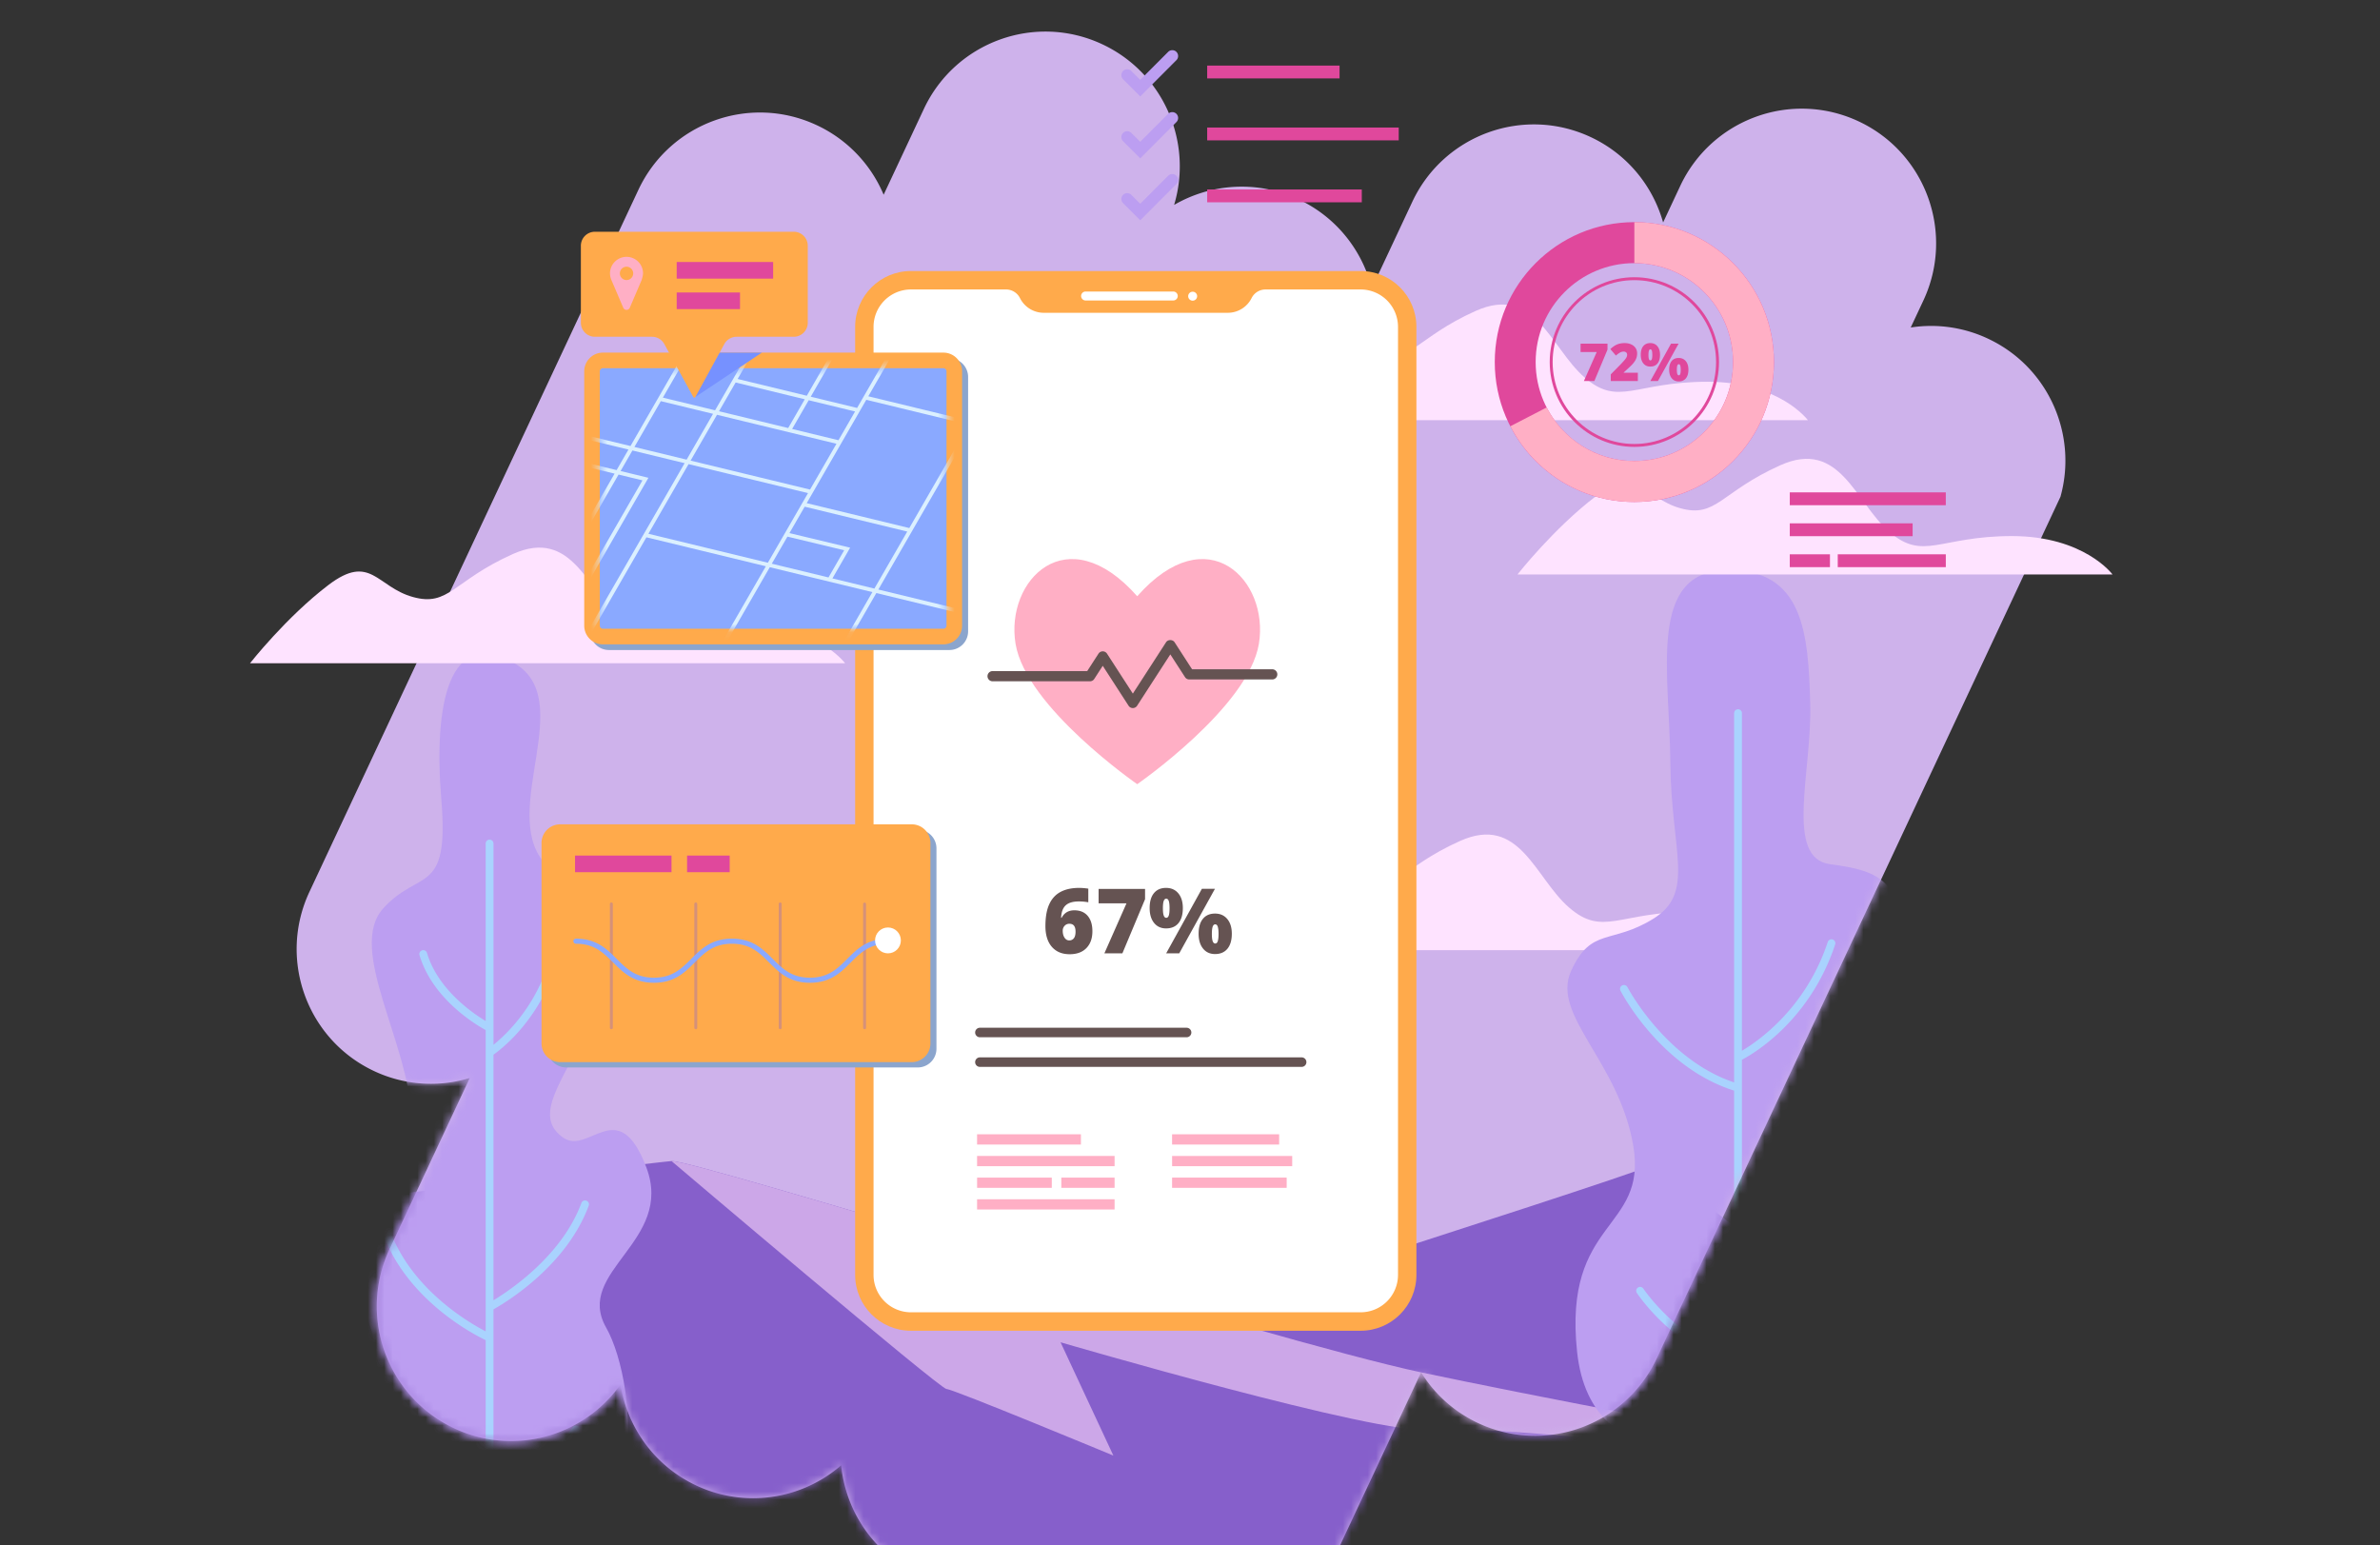 <svg width="288" height="187" fill="none" xmlns="http://www.w3.org/2000/svg"><rect width="100%" height="100%" fill="#333333" stroke="none"/><g clip-path="url(#a)"><path opacity=".9" d="M240.586 40.993a16.14 16.14 0 0 0-9.372-1.36l1.527-3.258c3.817-8.145.323-17.85-7.804-21.675-8.125-3.827-17.808-.324-21.625 7.822l-2.061 4.398c-1.239-4.383-4.29-8.225-8.727-10.314-8.126-3.826-17.809-.324-21.626 7.822l-4.897 10.451c-1.158-4.56-4.266-8.584-8.846-10.74-5.015-2.362-10.621-1.93-15.077.66 2.286-7.608-1.271-15.948-8.662-19.427-8.125-3.827-17.808-.324-21.625 7.821l-4.862 10.374a16.214 16.214 0 0 0-8.059-8.4c-8.125-3.827-17.808-.325-21.625 7.82L37.443 107.93c-3.817 8.146-.323 17.851 7.804 21.677a16.156 16.156 0 0 0 6.9 1.549c1.601 0 3.183-.244 4.698-.702l-9.704 20.711c-3.817 8.146-.323 17.85 7.804 21.676a16.156 16.156 0 0 0 6.9 1.549 16.261 16.261 0 0 0 13.242-6.845c.816 5.154 4.081 9.826 9.148 12.212a16.156 16.156 0 0 0 6.9 1.549 16.29 16.29 0 0 0 10.652-3.983c.548 5.52 3.894 10.62 9.267 13.149a16.157 16.157 0 0 0 6.9 1.55 16.29 16.29 0 0 0 10.076-3.511c.53 5.544 3.879 10.673 9.273 13.212a16.156 16.156 0 0 0 6.9 1.549 16.254 16.254 0 0 0 14.725-9.371l6.166-13.157 6.872-14.665a16.183 16.183 0 0 0 6.885 6.129 16.153 16.153 0 0 0 6.9 1.549 16.255 16.255 0 0 0 14.725-9.371l48.857-104.268c2.103-7.525-1.455-15.692-8.747-19.124Z" fill="#DFC0FF"/><mask id="b" style="mask-type:luminance" maskUnits="userSpaceOnUse" x="35" y="3" width="215" height="201"><path d="M240.586 40.993a16.14 16.14 0 0 0-9.372-1.36l1.527-3.258c3.817-8.145.323-17.85-7.804-21.675-8.125-3.827-17.808-.324-21.625 7.822l-2.061 4.398c-1.239-4.383-4.29-8.225-8.727-10.314-8.126-3.826-17.809-.324-21.626 7.822l-4.897 10.451c-1.158-4.56-4.266-8.584-8.846-10.74-5.015-2.362-10.621-1.93-15.077.66 2.286-7.608-1.271-15.948-8.662-19.427-8.125-3.827-17.808-.324-21.625 7.821l-4.862 10.374a16.214 16.214 0 0 0-8.059-8.4c-8.125-3.827-17.808-.325-21.625 7.82L37.443 107.93c-3.817 8.146-.323 17.851 7.804 21.677a16.156 16.156 0 0 0 6.9 1.549c1.601 0 3.183-.244 4.698-.702l-9.704 20.711c-3.817 8.146-.323 17.85 7.804 21.676a16.156 16.156 0 0 0 6.9 1.549 16.261 16.261 0 0 0 13.242-6.845c.816 5.154 4.081 9.826 9.148 12.212a16.156 16.156 0 0 0 6.9 1.549 16.29 16.29 0 0 0 10.652-3.983c.548 5.52 3.894 10.62 9.267 13.149a16.157 16.157 0 0 0 6.9 1.55 16.29 16.29 0 0 0 10.076-3.511c.53 5.544 3.879 10.673 9.273 13.212a16.156 16.156 0 0 0 6.9 1.549 16.254 16.254 0 0 0 14.725-9.371l6.166-13.157 6.872-14.665a16.183 16.183 0 0 0 6.885 6.129 16.153 16.153 0 0 0 6.9 1.549 16.255 16.255 0 0 0 14.725-9.371l48.857-104.268c2.103-7.525-1.455-15.692-8.747-19.124Z" fill="#fff"/></mask><g mask="url(#b)"><path d="M146.76 50.847h72.008s-3.427-4.648-12.181-4.648-10.7 3.066-14.834-.518c-4.134-3.585-5.961-11.294-13.195-8.049-7.234 3.245-7.72 6.415-12.098 5.196-4.378-1.22-5.108-5.334-10.215-1.448-5.107 3.886-9.485 9.467-9.485 9.467Z" fill="#FEE3FF"/></g><mask id="c" style="mask-type:luminance" maskUnits="userSpaceOnUse" x="35" y="3" width="215" height="201"><path d="M240.586 40.993a16.14 16.14 0 0 0-9.372-1.36l1.527-3.258c3.817-8.145.323-17.85-7.804-21.675-8.125-3.827-17.808-.324-21.625 7.822l-2.061 4.398c-1.239-4.383-4.29-8.225-8.727-10.314-8.126-3.826-17.809-.324-21.626 7.822l-4.897 10.451c-1.158-4.56-4.266-8.584-8.846-10.74-5.015-2.362-10.621-1.93-15.077.66 2.286-7.608-1.271-15.948-8.662-19.427-8.125-3.827-17.808-.324-21.625 7.821l-4.862 10.374a16.214 16.214 0 0 0-8.059-8.4c-8.125-3.827-17.808-.325-21.625 7.82L37.443 107.93c-3.817 8.146-.323 17.851 7.804 21.677a16.156 16.156 0 0 0 6.9 1.549c1.601 0 3.183-.244 4.698-.702l-9.704 20.711c-3.817 8.146-.323 17.85 7.804 21.676a16.156 16.156 0 0 0 6.9 1.549 16.261 16.261 0 0 0 13.242-6.845c.816 5.154 4.081 9.826 9.148 12.212a16.156 16.156 0 0 0 6.9 1.549 16.29 16.29 0 0 0 10.652-3.983c.548 5.52 3.894 10.62 9.267 13.149a16.157 16.157 0 0 0 6.9 1.55 16.29 16.29 0 0 0 10.076-3.511c.53 5.544 3.879 10.673 9.273 13.212a16.156 16.156 0 0 0 6.9 1.549 16.254 16.254 0 0 0 14.725-9.371l6.166-13.157 6.872-14.665a16.183 16.183 0 0 0 6.885 6.129 16.153 16.153 0 0 0 6.9 1.549 16.255 16.255 0 0 0 14.725-9.371l48.857-104.268c2.103-7.525-1.455-15.692-8.747-19.124Z" fill="#fff"/></mask><g mask="url(#c)"><path d="M144.875 114.988h72.008s-3.428-4.648-12.182-4.648c-8.754 0-10.699 3.066-14.834-.518-4.134-3.585-5.961-11.294-13.195-8.049-7.234 3.245-7.72 6.414-12.098 5.196-4.378-1.219-5.108-5.334-10.215-1.448-5.106 3.885-9.484 9.467-9.484 9.467Z" fill="#FEE3FF"/></g><mask id="d" style="mask-type:luminance" maskUnits="userSpaceOnUse" x="35" y="3" width="215" height="201"><path d="M240.586 40.993a16.14 16.14 0 0 0-9.372-1.36l1.527-3.258c3.817-8.145.323-17.85-7.804-21.675-8.125-3.827-17.808-.324-21.625 7.822l-2.061 4.398c-1.239-4.383-4.29-8.225-8.727-10.314-8.126-3.826-17.809-.324-21.626 7.822l-4.897 10.451c-1.158-4.56-4.266-8.584-8.846-10.74-5.015-2.362-10.621-1.93-15.077.66 2.286-7.608-1.271-15.948-8.662-19.427-8.125-3.827-17.808-.324-21.625 7.821l-4.862 10.374a16.214 16.214 0 0 0-8.059-8.4c-8.125-3.827-17.808-.325-21.625 7.82L37.443 107.93c-3.817 8.146-.323 17.851 7.804 21.677a16.156 16.156 0 0 0 6.9 1.549c1.601 0 3.183-.244 4.698-.702l-9.704 20.711c-3.817 8.146-.323 17.85 7.804 21.676a16.156 16.156 0 0 0 6.9 1.549 16.261 16.261 0 0 0 13.242-6.845c.816 5.154 4.081 9.826 9.148 12.212a16.156 16.156 0 0 0 6.9 1.549 16.29 16.29 0 0 0 10.652-3.983c.548 5.52 3.894 10.62 9.267 13.149a16.157 16.157 0 0 0 6.9 1.55 16.29 16.29 0 0 0 10.076-3.511c.53 5.544 3.879 10.673 9.273 13.212a16.156 16.156 0 0 0 6.9 1.549 16.254 16.254 0 0 0 14.725-9.371l6.166-13.157 6.872-14.665a16.183 16.183 0 0 0 6.885 6.129 16.153 16.153 0 0 0 6.9 1.549 16.255 16.255 0 0 0 14.725-9.371l48.857-104.268c2.103-7.525-1.455-15.692-8.747-19.124Z" fill="#fff"/></mask><g mask="url(#d)"><path d="M116.419 168.093s80.038-25.486 82.702-26.821c2.663-1.335 43.886 35.518 43.886 35.518l-117.894 3.659-8.694-12.356Z" fill="#865FCB"/><path d="M19.118 148.086s59.446-7.375 62.14-7.579c2.694-.205 72.56 21.727 90.706 25.571 18.147 3.843 52.165 10.071 52.165 10.071s-55.739 38.382-91.939 35.822c-36.2-2.56-113.073-25.704-113.073-25.704v-38.181Z" fill="#865FCB"/><path d="m134.728 176.149-6.392-13.711s38.816 11.358 44.665 10.563c5.848-.794 46.803 3.789 46.803 3.789l-.407-1.513c-9.981-1.848-33.43-6.234-47.432-9.199-18.146-3.843-88.013-25.775-90.707-25.57 0 0 32.487 27.585 33.277 27.585.79 0 20.193 8.056 20.193 8.056Z" fill="#CCA7E8"/></g><mask id="e" style="mask-type:luminance" maskUnits="userSpaceOnUse" x="35" y="3" width="215" height="201"><path d="M240.586 40.993a16.14 16.14 0 0 0-9.372-1.36l1.527-3.258c3.817-8.145.323-17.85-7.804-21.675-8.125-3.827-17.808-.324-21.625 7.822l-2.061 4.398c-1.239-4.383-4.29-8.225-8.727-10.314-8.126-3.826-17.809-.324-21.626 7.822l-4.897 10.451c-1.158-4.56-4.266-8.584-8.846-10.74-5.015-2.362-10.621-1.93-15.077.66 2.286-7.608-1.271-15.948-8.662-19.427-8.125-3.827-17.808-.324-21.625 7.821l-4.862 10.374a16.214 16.214 0 0 0-8.059-8.4c-8.125-3.827-17.808-.325-21.625 7.82L37.443 107.93c-3.817 8.146-.323 17.851 7.804 21.677a16.156 16.156 0 0 0 6.9 1.549c1.601 0 3.183-.244 4.698-.702l-9.704 20.711c-3.817 8.146-.323 17.85 7.804 21.676a16.156 16.156 0 0 0 6.9 1.549 16.261 16.261 0 0 0 13.242-6.845c.816 5.154 4.081 9.826 9.148 12.212a16.156 16.156 0 0 0 6.9 1.549 16.29 16.29 0 0 0 10.652-3.983c.548 5.52 3.894 10.62 9.267 13.149a16.157 16.157 0 0 0 6.9 1.55 16.29 16.29 0 0 0 10.076-3.511c.53 5.544 3.879 10.673 9.273 13.212a16.156 16.156 0 0 0 6.9 1.549 16.254 16.254 0 0 0 14.725-9.371l6.166-13.157 6.872-14.665a16.183 16.183 0 0 0 6.885 6.129 16.153 16.153 0 0 0 6.9 1.549 16.255 16.255 0 0 0 14.725-9.371l48.857-104.268c2.103-7.525-1.455-15.692-8.747-19.124Z" fill="#fff"/></mask><g mask="url(#e)"><path d="M59.243 185.523s-11.674 4.631-15.078-6.582c-3.405-11.213 3.648-10.726.243-19.501-3.405-8.776-7.783-14.139-2.189-16.577 5.594-2.438 7.782.975 7.54-7.801-.244-8.776-7.783-20.233-3.406-25.108 4.378-4.875 8.026-1.463 7.053-13.164-.973-11.7.973-20.964 8.756-16.576 7.782 4.387-1.703 17.795 3.648 24.133 5.35 6.338 9.242 3.413 7.296 13.651-1.945 10.238-9.866 16.188-4.986 19.655 3.147 2.235 6.686-5.372 10.093 3.62 3.405 8.988-8.755 12.56-4.864 19.386 3.891 6.824 6.323 31.202-14.106 24.864Z" fill="#BC9EF1"/><path opacity=".9" d="M59.714 158.453c1.474-.825 8.819-5.237 11.523-12.54a.471.471 0 1 0-.883-.328c-2.345 6.333-8.562 10.515-10.64 11.771v-29.723c1.105-.781 6.008-4.594 7.89-11.95a.472.472 0 0 0-.913-.234c-1.558 6.089-5.375 9.7-6.976 10.993v-24.338a.472.472 0 1 0-.943 0v21.457c-1.646-.991-5.805-3.862-7.103-8.241a.47.47 0 1 0-.903.269c1.563 5.275 6.767 8.388 8.006 9.065v36.464c-2.128-1.106-8.828-5.042-11.492-11.966a.471.471 0 1 0-.88.34c3.032 7.878 10.777 11.923 12.372 12.686v15.809c-1.593-.389-6.287-1.779-9.489-5.292a.471.471 0 1 0-.696.637c3.569 3.916 8.73 5.302 10.185 5.627v10.707a.472.472 0 1 0 .942 0v-8.865c1.411-.448 6.694-2.402 10.37-7.524a.47.47 0 1 0-.765-.552c-3.257 4.537-7.963 6.502-9.605 7.077v-21.349Z" fill="#A8DAFF"/></g><mask id="f" style="mask-type:luminance" maskUnits="userSpaceOnUse" x="35" y="3" width="215" height="201"><path d="M240.586 40.993a16.14 16.14 0 0 0-9.372-1.36l1.527-3.258c3.817-8.145.323-17.85-7.804-21.675-8.125-3.827-17.808-.324-21.625 7.822l-2.061 4.398c-1.239-4.383-4.29-8.225-8.727-10.314-8.126-3.826-17.809-.324-21.626 7.822l-4.897 10.451c-1.158-4.56-4.266-8.584-8.846-10.74-5.015-2.362-10.621-1.93-15.077.66 2.286-7.608-1.271-15.948-8.662-19.427-8.125-3.827-17.808-.324-21.625 7.821l-4.862 10.374a16.214 16.214 0 0 0-8.059-8.4c-8.125-3.827-17.808-.325-21.625 7.82L37.443 107.93c-3.817 8.146-.323 17.851 7.804 21.677a16.156 16.156 0 0 0 6.9 1.549c1.601 0 3.183-.244 4.698-.702l-9.704 20.711c-3.817 8.146-.323 17.85 7.804 21.676a16.156 16.156 0 0 0 6.9 1.549 16.261 16.261 0 0 0 13.242-6.845c.816 5.154 4.081 9.826 9.148 12.212a16.156 16.156 0 0 0 6.9 1.549 16.29 16.29 0 0 0 10.652-3.983c.548 5.52 3.894 10.62 9.267 13.149a16.157 16.157 0 0 0 6.9 1.55 16.29 16.29 0 0 0 10.076-3.511c.53 5.544 3.879 10.673 9.273 13.212a16.156 16.156 0 0 0 6.9 1.549 16.254 16.254 0 0 0 14.725-9.371l6.166-13.157 6.872-14.665a16.183 16.183 0 0 0 6.885 6.129 16.153 16.153 0 0 0 6.9 1.549 16.255 16.255 0 0 0 14.725-9.371l48.857-104.268c2.103-7.525-1.455-15.692-8.747-19.124Z" fill="#fff"/></mask><g mask="url(#f)"><path d="M210.317 174.857s-17.774 4.815-19.477-11.274c-1.702-16.089 8.512-14.626 6.81-24.865-1.702-10.238-9.971-15.845-7.539-21.208 2.432-5.363 4.864-3.169 9.971-6.338s2.131-8.101 2.042-18.948c-.089-10.846-2.772-22.98 6.713-23.225 9.485-.243 9.971 7.801 10.214 16.09.243 8.287-3.162 18.77 2.432 19.501 5.594.731 10.944 1.95 6.566 13.895-4.377 11.944-6.323 17.795-2.918 26.327 3.406 8.533 9.85 35.591-14.814 30.045Z" fill="#BC9EF1"/><path opacity=".9" d="M222.07 114.294a.473.473 0 0 0-.299-.598.473.473 0 0 0-.596.3c-2.663 8.036-8.426 12.007-10.388 13.163V86.304a.471.471 0 1 0-.942 0v44.687c-8.292-2.776-12.886-11.476-12.932-11.566a.473.473 0 0 0-.837.435c.199.385 4.922 9.339 13.769 12.123v31.93c-6.56-1.435-10.941-7.9-10.985-7.967a.47.47 0 1 0-.784.524c.192.29 4.723 6.982 11.769 8.406v15.527a.471.471 0 1 0 .942 0v-19.009c1.399-.444 6.504-2.45 10.372-8.967a.472.472 0 0 0-.81-.483c-3.434 5.786-7.969 7.867-9.562 8.448v-32.144c1.458-.767 8.235-4.756 11.283-13.954Z" fill="#A8DAFF"/></g><path d="M30.255 80.264h72.008s-3.427-4.649-12.181-4.649-10.7 3.067-14.834-.518c-4.135-3.584-5.962-11.294-13.196-8.048-7.233 3.245-7.72 6.414-12.098 5.195-4.377-1.219-5.107-5.333-10.214-1.448-5.108 3.886-9.485 9.468-9.485 9.468ZM183.627 69.522h72.009s-3.428-4.649-12.182-4.649c-8.754 0-10.699 3.067-14.834-.518-4.134-3.584-5.961-11.294-13.195-8.048-7.234 3.245-7.72 6.414-12.098 5.195-4.378-1.219-5.108-5.333-10.215-1.448-5.107 3.886-9.485 9.468-9.485 9.468Z" fill="#FEE3FF"/><path d="M164.647 32.798H110.23c-3.729 0-6.751 3.029-6.751 6.766v114.71c0 3.737 3.022 6.767 6.751 6.767h54.417c3.729 0 6.751-3.03 6.751-6.767V39.564c0-3.737-3.022-6.766-6.751-6.766Z" fill="#FFAA4B"/><path d="M164.648 35.03h-11.51c-.713 0-1.365.403-1.684 1.042a3.223 3.223 0 0 1-2.881 1.781h-22.269a3.222 3.222 0 0 1-2.88-1.781 1.885 1.885 0 0 0-1.685-1.042H110.23a4.529 4.529 0 0 0-4.523 4.534v114.71a4.529 4.529 0 0 0 4.523 4.535h54.418a4.529 4.529 0 0 0 4.523-4.535V39.564a4.528 4.528 0 0 0-4.523-4.534Z" fill="#fff"/><path d="M126.505 112.069c0-1.09.155-1.972.466-2.646.311-.675.769-1.173 1.374-1.492.606-.321 1.353-.481 2.241-.481.316 0 .685.03 1.108.09v1.65a6.235 6.235 0 0 0-1.156-.101c-.703 0-1.227.155-1.572.464-.344.31-.532.816-.565 1.517h.065c.319-.605.833-.908 1.539-.908.693 0 1.23.224 1.612.67.382.447.573 1.07.573 1.867 0 .858-.242 1.535-.725 2.032-.483.497-1.158.745-2.025.745-.92 0-1.639-.299-2.158-.897-.517-.598-.777-1.434-.777-2.51Zm2.888 1.736a.676.676 0 0 0 .546-.254c.14-.169.211-.439.211-.809 0-.634-.245-.951-.736-.951a.76.76 0 0 0-.588.246.851.851 0 0 0-.227.599c0 .342.073.622.219.84.145.22.337.329.575.329ZM133.639 115.37l2.675-6.051h-3.373v-1.746h5.621v1.244l-2.744 6.553h-2.179ZM143.134 109.89c0 .783-.176 1.39-.528 1.819-.351.429-.852.643-1.502.643-.611 0-1.095-.222-1.452-.665-.357-.443-.535-1.042-.535-1.797 0-.783.174-1.386.522-1.807.348-.423.836-.633 1.465-.633.622 0 1.116.218 1.481.657.366.438.549 1.032.549 1.783Zm-2.414.021c0 .41.034.706.102.887.067.182.168.272.303.272.136 0 .236-.088.302-.266.065-.179.098-.476.098-.893 0-.409-.033-.704-.098-.886-.066-.182-.167-.272-.302-.272-.138 0-.24.092-.306.278-.066.184-.099.478-.099.88Zm6.298-2.349-4.321 7.807h-1.582l4.321-7.807h1.582Zm2.041 5.436c0 .78-.177 1.385-.53 1.814-.353.428-.853.643-1.5.643-.611 0-1.095-.222-1.452-.665-.357-.443-.535-1.04-.535-1.792 0-.783.174-1.386.522-1.807.348-.422.836-.634 1.465-.634.621 0 1.115.22 1.481.658.366.438.549 1.032.549 1.783Zm-2.414.022c0 .409.034.705.102.886.067.182.168.273.303.273.153 0 .259-.105.317-.313.059-.208.088-.49.088-.846s-.029-.638-.088-.847c-.058-.208-.164-.312-.317-.312-.138 0-.24.093-.306.278-.066.185-.099.479-.099.881Z" fill="#655352"/><path d="M137.613 72.155c-8.525-9.65-15.992-1.904-14.721 5.764 1.271 7.668 14.721 16.98 14.721 16.98s13.451-9.311 14.722-16.98c1.271-7.668-6.196-15.414-14.722-5.764Z" fill="#FFAFC5"/><path d="M137.083 85.687a.614.614 0 0 1-.516-.281l-3.125-4.833-1.029 1.593a.616.616 0 0 1-.517.281h-11.784a.616.616 0 0 1 0-1.234h11.45l1.364-2.11a.617.617 0 0 1 1.033 0l3.125 4.833 4.018-6.213c.227-.35.806-.35 1.033 0l2.115 3.27h9.701a.616.616 0 0 1 0 1.233h-10.037a.613.613 0 0 1-.516-.281l-1.78-2.752-4.018 6.213a.615.615 0 0 1-.517.281ZM143.587 125.525h-25.01a.576.576 0 0 1 0-1.152h25.011a.575.575 0 0 1-.001 1.152ZM157.51 129.11h-38.933a.576.576 0 0 1 0-1.152h38.933a.575.575 0 0 1 0 1.152Z" fill="#655352"/><path d="M130.801 137.267h-12.567v1.24h12.567v-1.24ZM134.875 139.887h-16.641v1.24h16.641v-1.24ZM127.275 142.51h-9.038v1.238h9.038v-1.238ZM134.875 142.51h-6.446v1.238h6.446v-1.238ZM134.875 145.129h-16.641v1.239h16.641v-1.239ZM154.787 137.267h-12.956v1.24h12.956v-1.24ZM156.368 139.89h-14.535v1.237h14.535v-1.237ZM155.699 142.508h-13.868v1.24h13.868v-1.24Z" fill="#FFAFC5"/><path d="M141.975 36.363h-10.609a.54.54 0 0 1 0-1.084h10.609a.541.541 0 0 1 0 1.084ZM144.863 35.821a.542.542 0 1 1-1.083 0 .542.542 0 0 1 1.083 0Z" fill="#fff"/><path d="M235.458 59.584h-18.879v1.554h18.879v-1.554ZM231.444 63.332h-14.865v1.554h14.865v-1.554ZM221.441 67.08h-4.863v1.553h4.863V67.08ZM235.459 67.08h-13.076v1.553h13.076V67.08ZM162.099 7.937h-16.02V9.49h16.02V7.937ZM169.258 15.433h-23.179v1.553h23.179v-1.553ZM164.789 22.928h-18.71v1.554h18.71V22.93Z" fill="#E0489C"/><path d="m137.976 11.67-2.073-2.079a.71.71 0 0 1 0-1.001.705.705 0 0 1 .999 0l1.074 1.076 3.399-3.407a.708.708 0 0 1 .999 1.002l-4.398 4.409ZM137.976 19.165l-2.073-2.078a.71.71 0 0 1 0-1.001.705.705 0 0 1 .999 0l1.074 1.076 3.399-3.407a.708.708 0 0 1 .999 1.002l-4.398 4.408ZM137.976 26.661l-2.073-2.078a.71.71 0 0 1 0-1.001.705.705 0 0 1 .999 0l1.074 1.076 3.399-3.407a.708.708 0 0 1 .999 1.002l-4.398 4.408Z" fill="#BC9EF1"/><path d="M111.059 129.178H68.518a2.262 2.262 0 0 1-2.26-2.265v-24.248a2.262 2.262 0 0 1 2.26-2.265h42.541a2.263 2.263 0 0 1 2.26 2.265v24.248a2.263 2.263 0 0 1-2.26 2.265Z" fill="#8BA5CD"/><path d="M110.33 128.534H67.788a2.262 2.262 0 0 1-2.26-2.265v-24.248a2.262 2.262 0 0 1 2.26-2.265h42.542a2.261 2.261 0 0 1 2.259 2.265v24.248a2.262 2.262 0 0 1-2.259 2.265Z" fill="#FFAA4B"/><path d="M81.258 103.538H69.586v2.012h11.672v-2.012ZM88.298 103.538h-5.155v2.012h5.155v-2.012Z" fill="#E0489C"/><g opacity=".35" fill="#8861CD"><path d="M73.98 124.549a.177.177 0 0 1-.176-.177v-14.967a.177.177 0 1 1 .353 0v14.967c0 .098-.079.177-.177.177ZM84.195 124.549a.177.177 0 0 1-.177-.177v-14.967a.177.177 0 1 1 .353 0v14.967c0 .098-.079.177-.176.177ZM94.41 124.549a.177.177 0 0 1-.177-.177v-14.967a.177.177 0 1 1 .353 0v14.967c0 .098-.079.177-.176.177ZM104.624 124.549a.177.177 0 0 1-.177-.177v-14.967a.177.177 0 1 1 .354 0v14.967a.177.177 0 0 1-.177.177Z"/></g><path d="M98.011 118.93c-2.486 0-3.732-1.247-4.937-2.452-1.167-1.168-2.27-2.271-4.503-2.271s-3.336 1.103-4.503 2.271c-1.204 1.206-2.45 2.452-4.936 2.452-2.486 0-3.731-1.247-4.936-2.452-1.167-1.168-2.27-2.271-4.502-2.271a.307.307 0 0 1 0-.614c2.486 0 3.731 1.246 4.935 2.451 1.168 1.168 2.27 2.272 4.503 2.272s3.336-1.104 4.503-2.272c1.204-1.206 2.45-2.451 4.936-2.451 2.487 0 3.732 1.246 4.936 2.451 1.168 1.168 2.27 2.272 4.504 2.272 2.234 0 3.336-1.104 4.504-2.272 1.204-1.206 2.45-2.451 4.936-2.451a.306.306 0 1 1 0 .614c-2.233 0-3.336 1.103-4.503 2.271-1.204 1.205-2.45 2.452-4.937 2.452Z" fill="#8AA9FF"/><path d="M109.012 113.805c0 .864-.698 1.565-1.561 1.565-.862 0-1.561-.7-1.561-1.565s.699-1.565 1.561-1.565c.863 0 1.561.7 1.561 1.565Z" fill="#fff"/><path d="M114.89 78.663H73.686a2.262 2.262 0 0 1-2.26-2.265V45.622a2.262 2.262 0 0 1 2.26-2.265h41.204a2.262 2.262 0 0 1 2.259 2.265v30.776a2.261 2.261 0 0 1-2.259 2.265Z" fill="#8BA5CD"/><path d="M114.161 77.978H72.957a2.262 2.262 0 0 1-2.26-2.265V44.937a2.262 2.262 0 0 1 2.26-2.265h41.204a2.262 2.262 0 0 1 2.259 2.265v30.776a2.262 2.262 0 0 1-2.259 2.265Z" fill="#FFAA4B"/><path d="M72.957 76.088a.375.375 0 0 1-.374-.375V44.937c0-.207.167-.376.374-.376h41.204c.206 0 .374.168.374.376v30.776a.375.375 0 0 1-.374.375H72.957Z" fill="#8AA9FF"/><mask id="g" style="mask-type:luminance" maskUnits="userSpaceOnUse" x="72" y="44" width="43" height="33"><path d="M72.957 76.088a.375.375 0 0 1-.374-.375V44.937c0-.207.167-.376.374-.376h41.204c.206 0 .374.168.374.376v30.776a.375.375 0 0 1-.374.375H72.957Z" fill="#fff"/></mask><g mask="url(#g)"><path d="m125.052 75.896-18.764-4.552 16.666-28.92-.408-.236-5.06 8.78-12.413-3.011 3.189-5.533-.408-.236-4.138 7.18-5.609-1.361 3.647-6.328-.408-.236-3.716 6.448-8.37-2.03 1.981-3.437-.408-.236-4.301 7.464-6.318-1.533 3.282-5.695-.408-.236-6.793 11.788-11.063-2.684-.11.46 10.927 2.65-1.433 2.487-12.05-2.923-.111.459 11.916 2.89-15.306 26.559.407.236L74.849 57.43l2.894.702-6.666 11.566.408.236 6.98-12.113-3.37-.818 1.432-2.486 6.318 1.533-16.035 27.822.408.236L78.22 65.021l14.455 3.506-8.845 15.346.408.236 8.914-15.466 12.413 3.011-7.042 12.22.408.235 7.112-12.34 18.899 4.585.111-.458Zm-7.811-24.502-7.208 12.508L97.62 60.89l7.208-12.508 12.413 3.011Zm-16.022 2.307-3.197 5.546-14.455-3.506 3.197-5.546 14.455 3.506Zm2.251-3.907-2.006 3.48-5.609-1.36 2.006-3.48 5.609 1.36Zm-14.455-3.507 8.369 2.03-2.006 3.481-8.369-2.03 2.006-3.48ZM76.77 54.092l3.196-5.546 6.318 1.533-3.196 5.545-6.318-1.532Zm1.693 10.502 4.857-8.427 14.456 3.506-4.858 8.428-14.455-3.507Zm16.822.346 6.866 1.65-1.896 3.29-6.86-1.663 1.89-3.277Zm5.447 5.056 2.143-3.718-7.344-1.765 1.842-3.196 12.413 3.01-3.976 6.9-5.078-1.23Z" fill="#DBF0FF"/></g><path d="m85.114 42.672-.969 5.372 8.044-5.372h-7.075Z" fill="#7691FF"/><path d="M84.018 28.046H71.984c-.935 0-1.694.76-1.694 1.698v9.31c0 .939.759 1.7 1.694 1.7h6.917c.619 0 1.188.337 1.486.88l3.505 6.41c.055.1.198.1.253 0l3.505-6.41a1.694 1.694 0 0 1 1.486-.88h6.916c.936 0 1.695-.761 1.695-1.7v-9.31c0-.938-.759-1.698-1.695-1.698H84.018Z" fill="#FFAA4B"/><path d="M93.558 31.706H81.886v2.012h11.672v-2.012ZM89.545 35.396h-7.659v2.012h7.66v-2.012Z" fill="#E0489C"/><path d="M75.604 31.091a2.014 2.014 0 0 0-1.73 1.51c-.112.467-.054.908.114 1.29l1.43 3.347c.15.35.644.35.793 0l1.433-3.347s.17-.52.17-.808a2 2 0 0 0-2.21-1.992Zm.211 2.8a.807.807 0 1 1 .003-1.614.807.807 0 0 1-.003 1.614Z" fill="#FFAFC5"/><path d="M197.771 26.883c-9.329 0-16.892 7.58-16.892 16.932 0 9.351 7.563 16.932 16.892 16.932 9.33 0 16.893-7.58 16.893-16.932 0-9.351-7.563-16.932-16.893-16.932Zm0 28.905c-6.597 0-11.944-5.36-11.944-11.973 0-6.612 5.347-11.972 11.944-11.972s11.945 5.36 11.945 11.972c0 6.612-5.348 11.973-11.945 11.973Z" fill="#E0489C"/><path d="M197.771 54.081c-5.647 0-10.242-4.605-10.242-10.266 0-5.66 4.595-10.266 10.242-10.266 5.648 0 10.243 4.605 10.243 10.266 0 5.66-4.595 10.266-10.243 10.266Zm0-20.178c-5.452 0-9.888 4.447-9.888 9.912 0 5.465 4.436 9.912 9.888 9.912 5.453 0 9.889-4.447 9.889-9.912.001-5.465-4.435-9.912-9.889-9.912Z" fill="#E0489C"/><path d="M197.771 26.883v4.96c6.597 0 11.945 5.36 11.945 11.972 0 6.612-5.348 11.973-11.945 11.973-4.62 0-8.624-2.631-10.611-6.478l-4.395 2.276c2.809 5.44 8.472 9.16 15.006 9.16 9.33 0 16.893-7.58 16.893-16.93 0-9.352-7.563-16.933-16.893-16.933Z" fill="#FFAFC5"/><path d="m191.666 46.11 1.551-3.507h-1.955V41.59h3.258v.721l-1.591 3.8h-1.263ZM198.193 46.11h-3.277v-.805l1.103-1.117c.315-.33.52-.556.618-.677.097-.12.164-.224.202-.31a.67.67 0 0 0 .057-.273.355.355 0 0 0-.114-.279.464.464 0 0 0-.321-.102.87.87 0 0 0-.431.122 3.128 3.128 0 0 0-.493.361l-.67-.786a3.62 3.62 0 0 1 .586-.447c.159-.09.332-.16.518-.206a2.57 2.57 0 0 1 .629-.071c.292 0 .553.051.782.155.23.103.408.25.535.44.127.192.19.406.19.643 0 .178-.022.342-.067.492-.044.151-.112.3-.205.445a3.122 3.122 0 0 1-.369.46c-.154.16-.481.466-.981.916v.03h1.708v1.01ZM200.877 42.934c0 .454-.102.806-.306 1.054-.204.249-.494.373-.871.373-.354 0-.635-.128-.842-.385-.207-.257-.31-.604-.31-1.042 0-.454.101-.803.303-1.048.202-.245.485-.367.849-.367.361 0 .647.127.859.381.212.254.318.598.318 1.034Zm-1.399.012c0 .238.019.409.058.514.039.105.098.158.176.158.078 0 .136-.051.175-.155.038-.103.057-.275.057-.517 0-.237-.019-.409-.057-.514-.039-.105-.097-.157-.175-.157-.08 0-.139.053-.177.16-.038.108-.057.278-.057.511Zm3.651-1.362-2.505 4.527h-.917l2.504-4.527h.918Zm1.183 3.152c0 .452-.103.802-.308 1.051-.205.249-.494.373-.869.373-.354 0-.635-.128-.842-.385-.207-.257-.31-.603-.31-1.039 0-.454.101-.803.303-1.048.202-.245.484-.367.849-.367.361 0 .647.127.859.38.212.255.318.6.318 1.035Zm-1.399.012c0 .237.019.409.059.514.039.105.097.158.175.158.089 0 .15-.06.185-.181.033-.121.05-.285.05-.491 0-.206-.017-.37-.05-.49-.034-.121-.096-.182-.185-.182-.08 0-.139.054-.177.161-.038.108-.057.278-.057.511Z" fill="#E0489C"/></g><defs><clipPath id="a"><path fill="#fff" d="M0 0h288v187H0z"/></clipPath></defs></svg>